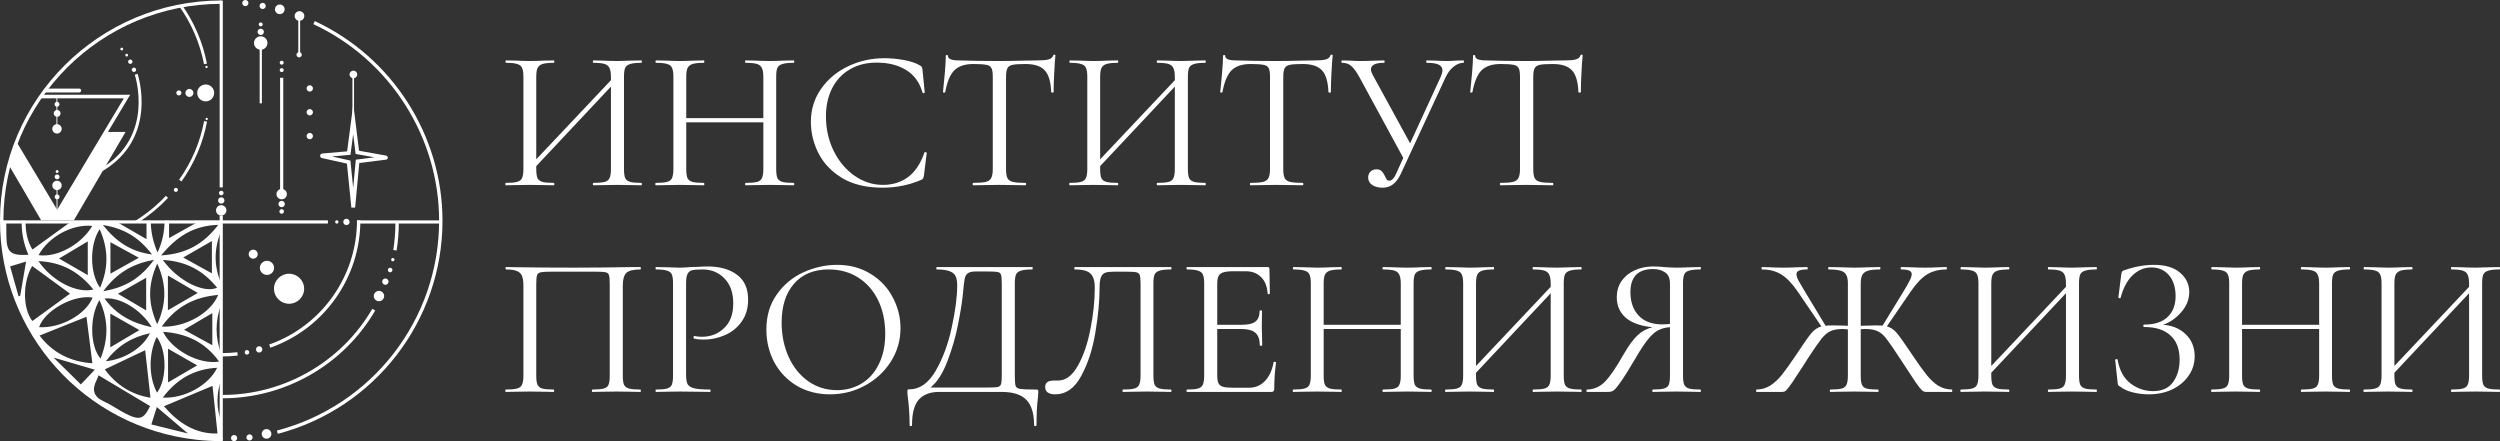 <svg width="255" height="45" viewBox="0 0 255 45" fill="none" xmlns="http://www.w3.org/2000/svg">
<rect x="0" y="0" width="255" height="45" fill="#333333" stroke="none"/>
<path d="M22.567 22.521H19.885C19.971 22.568 20.056 22.615 20.141 22.662C19.198 23.189 18.25 23.718 17.245 24.279V22.521H16.785C16.791 23.568 16.563 24.713 16.067 25.748C15.586 24.625 15.375 23.565 15.381 22.521H14.944V24.394C13.981 23.837 12.976 23.255 11.964 22.669C12.046 22.621 12.133 22.57 12.216 22.52H6.975C7.038 22.566 7.107 22.615 7.168 22.66C5.992 23.512 4.647 24.486 3.31 25.454C2.808 24.666 2.58 23.602 2.615 22.52H2.211C2.184 23.685 2.395 24.843 2.899 25.992C1.098 26.084 0.693 25.755 0.654 24.176C0.641 23.625 0.635 23.073 0.637 22.52H0.177C0.177 22.535 0.176 22.55 0.177 22.564C0.176 22.622 0.178 22.679 0.178 22.737C0.235 28.57 2.585 34.159 6.732 38.288C10.874 42.413 16.48 44.753 22.333 44.814C22.41 44.814 22.489 44.812 22.567 44.811V42.926C22.06 41.708 22.046 40.148 22.567 38.69V36.154C21.931 34.36 21.936 32.755 22.568 30.999V28.93C21.764 27.055 21.846 25.3 22.568 23.504V22.519L22.567 22.521ZM16.034 33.072C15.07 30.936 15.075 29.01 16.04 26.884C16.997 29.013 17.007 30.939 16.034 33.072ZM15.293 33.989C14.597 35.458 12.703 36.672 10.801 36.84C11.978 35.28 13.434 34.387 15.293 33.989ZM10.255 36.576C9.184 35.337 9.098 32.356 10.142 30.613C11.114 32.696 11.032 34.615 10.255 36.576ZM11.252 35.427V31.985C12.265 32.56 13.255 33.123 14.218 33.669C13.282 34.224 12.321 34.794 11.252 35.427ZM10.663 30.448C12.215 30.269 14.384 31.564 15.483 33.374C13.41 32.941 11.838 32.067 10.663 30.448ZM12.03 29.966C12.976 29.429 13.923 28.893 14.909 28.334V31.66C13.959 31.101 12.984 30.527 12.03 29.966ZM10.533 29.702C11.901 27.869 13.447 26.913 15.697 26.509C14.343 28.379 12.778 29.325 10.533 29.702ZM11.264 27.913V24.704C12.239 25.238 13.191 25.759 14.163 26.291C13.225 26.817 12.316 27.325 11.264 27.913ZM15.507 25.956C13.314 25.666 11.855 24.652 10.496 22.953C12.669 23.293 14.18 24.221 15.507 25.956ZM10.205 29.35C9.141 27.862 9.118 24.983 10.164 23.37C11.066 25.397 11.089 27.326 10.205 29.35ZM9.411 23.042C8.3 24.939 5.817 26.292 3.931 26.026C4.959 24.144 7.361 22.836 9.411 23.042ZM8.953 24.622V28.06C8.013 27.518 7.046 26.96 6.024 26.371C6.974 25.804 7.932 25.232 8.953 24.622ZM9.522 29.529C7.842 29.963 5.308 28.679 3.923 26.635C6.35 26.738 8.099 27.766 9.522 29.529ZM1.897 30.238C1.624 29.27 1.35 28.303 1.031 27.174C1.634 26.991 2.106 26.848 2.659 26.68C2.447 27.916 2.255 29.035 2.064 30.154C2.009 30.182 1.953 30.21 1.897 30.238ZM3.28 27.13C4.653 28.133 5.972 29.097 7.142 29.952C5.983 30.794 4.647 31.767 3.305 32.744C2.317 31.51 2.286 28.821 3.28 27.13ZM9.446 30.357C8.757 32.081 6.172 33.508 3.988 33.372C4.561 31.655 7.522 30.02 9.446 30.357ZM4.034 34.228C5.736 33.547 7.367 32.895 8.822 32.312C8.998 33.697 9.204 35.325 9.422 37.051C7.194 36.91 5.354 35.972 4.034 34.228ZM5.466 36.474C6.919 36.901 8.193 37.276 9.671 37.711C9.188 38.22 8.754 38.677 8.246 39.212C7.294 38.275 6.431 37.424 5.466 36.474ZM12.711 42.133C11.998 41.76 11.335 41.282 10.605 40.951C9.533 40.466 9.347 39.757 9.856 38.766C9.97 38.545 10.04 38.302 10.049 38.279C11.833 39.345 13.558 40.376 15.308 41.421C14.655 42.775 14.242 42.934 12.711 42.133ZM10.692 37.677C12.204 36.959 13.604 36.293 14.807 35.721C14.972 37.194 15.155 38.833 15.348 40.567C13.442 40.269 11.86 39.276 10.692 37.677ZM15.981 34.369C17.031 35.731 17.049 38.676 16.018 40.053C15.159 38.467 15.144 36.088 15.981 34.369ZM22.151 37.512C21.297 39.295 18.809 40.675 16.602 40.554C18.061 38.626 19.833 37.64 22.151 37.512ZM17.141 39.005V35.571C18.108 36.123 19.111 36.696 20.112 37.268C19.146 37.833 18.125 38.43 17.141 39.005ZM15.436 43.293C15.661 42.581 15.822 42.075 15.998 41.519C17.041 42.406 17.999 43.22 19.165 44.213C17.833 43.885 16.713 43.608 15.436 43.293ZM22.186 44.217C19.923 44.288 18.154 43.116 16.723 41.436C18.461 40.707 20.168 39.991 21.678 39.358C21.827 40.775 22.002 42.454 22.186 44.217ZM22.349 36.879C20.347 37.223 17.549 35.732 16.631 33.845C19.018 34.006 20.931 34.897 22.349 36.879ZM18.774 33.634C19.724 33.075 20.661 32.522 21.656 31.936V35.214C20.727 34.705 19.776 34.184 18.774 33.634ZM16.496 33.314C17.976 31.232 19.873 30.29 22.251 30.084C21.522 31.92 18.898 33.425 16.496 33.314ZM17.126 31.643V28.102C18.133 28.69 19.177 29.3 20.173 29.881C19.165 30.464 18.14 31.057 17.126 31.643ZM22.143 29.346C20.798 29.962 18.126 28.64 16.61 26.515C19.014 26.644 20.755 27.625 22.143 29.346ZM18.688 26.266C19.638 25.72 20.598 25.168 21.612 24.585V27.882C20.587 27.316 19.618 26.78 18.688 26.266ZM16.433 26.052C18.001 24.16 19.688 23.013 22.266 22.934C20.732 24.934 18.952 25.9 16.433 26.052Z" fill="white"/>
<path d="M22.568 44.992C21.714 44.992 20.851 44.944 20.003 44.849C8.599 43.564 0 33.965 0 22.521C0 10.13 10.124 0.05 22.568 0.05V0.393C10.314 0.393 0.345 10.319 0.345 22.521C0.345 33.791 8.813 43.243 20.041 44.508C20.877 44.602 21.726 44.65 22.567 44.65H22.725V44.992L22.568 44.992Z" fill="white"/>
<path d="M28.333 44.251L28.244 43.92C37.986 41.363 44.789 32.564 44.789 22.52C44.789 13.959 39.754 6.086 31.96 2.461L32.106 2.15C40.02 5.831 45.134 13.827 45.134 22.52C45.134 32.72 38.225 41.656 28.333 44.251Z" fill="white"/>
<path d="M33.448 22.478H0.237V22.799H33.448V22.478Z" fill="white"/>
<path d="M44.964 22.48H36.418V22.801H44.964V22.48Z" fill="white"/>
<path d="M22.726 21.984H22.404V44.821H22.726V21.984Z" fill="white"/>
<path d="M22.568 20.771C22.747 20.771 22.893 20.626 22.893 20.448C22.893 20.269 22.747 20.125 22.568 20.125C22.389 20.125 22.244 20.269 22.244 20.448C22.244 20.626 22.389 20.771 22.568 20.771Z" fill="white"/>
<path d="M22.57 19.919C22.699 19.919 22.803 19.816 22.803 19.688C22.803 19.56 22.699 19.456 22.57 19.456C22.442 19.456 22.337 19.56 22.337 19.688C22.337 19.816 22.442 19.919 22.57 19.919Z" fill="white"/>
<path d="M22.564 21.984C22.856 21.984 23.095 21.747 23.095 21.456C23.095 21.164 22.857 20.928 22.564 20.928C22.271 20.928 22.034 21.164 22.034 21.456C22.034 21.747 22.271 21.984 22.564 21.984Z" fill="white"/>
<path d="M30.547 2.123C30.82 2.123 31.041 1.903 31.041 1.631C31.041 1.36 30.82 1.14 30.547 1.14C30.274 1.14 30.053 1.36 30.053 1.631C30.053 1.903 30.274 2.123 30.547 2.123Z" fill="white"/>
<path d="M28.54 1.442C28.812 1.442 29.033 1.222 29.033 0.951C29.033 0.679 28.812 0.459 28.54 0.459C28.267 0.459 28.046 0.679 28.046 0.951C28.046 1.222 28.267 1.442 28.54 1.442Z" fill="white"/>
<path d="M26.79 0.919C26.964 0.919 27.106 0.778 27.106 0.604C27.106 0.43 26.964 0.29 26.79 0.29C26.615 0.29 26.474 0.43 26.474 0.604C26.474 0.778 26.615 0.919 26.79 0.919Z" fill="white"/>
<path d="M25.025 0.629C25.199 0.629 25.341 0.488 25.341 0.315C25.341 0.141 25.199 0 25.025 0C24.851 0 24.709 0.141 24.709 0.315C24.709 0.488 24.851 0.629 25.025 0.629Z" fill="white"/>
<path d="M27.188 44.749C27.461 44.749 27.682 44.529 27.682 44.258C27.682 43.986 27.461 43.766 27.188 43.766C26.916 43.766 26.695 43.986 26.695 44.258C26.695 44.529 26.916 44.749 27.188 44.749Z" fill="white"/>
<path d="M25.45 44.931C25.624 44.931 25.766 44.79 25.766 44.616C25.766 44.442 25.624 44.301 25.45 44.301C25.275 44.301 25.134 44.442 25.134 44.616C25.134 44.79 25.275 44.931 25.45 44.931Z" fill="white"/>
<path d="M23.878 45C24.052 45 24.194 44.859 24.194 44.685C24.194 44.512 24.052 44.371 23.878 44.371C23.703 44.371 23.562 44.512 23.562 44.685C23.562 44.859 23.703 45 23.878 45Z" fill="white"/>
<path d="M35.839 21.178L35.386 16.69L32.835 16.122C32.721 16.096 32.644 15.993 32.652 15.877C32.66 15.761 32.75 15.669 32.867 15.659L35.406 15.438L36.036 10.627L36.619 15.375L39.369 15.869C39.475 15.887 39.554 15.976 39.56 16.083C39.558 16.187 39.481 16.272 39.377 16.285L36.649 16.626L36.222 21.177L35.839 21.178ZM33.858 15.957L35.741 16.377L36.023 19.177L36.294 16.285L38.197 16.047L36.272 15.701L36.024 13.679L35.747 15.793L33.858 15.957Z" fill="white"/>
<path d="M36.112 7.93H35.949V12.269H36.112V7.93Z" fill="white"/>
<path d="M36.046 7.983C36.261 7.983 36.435 7.81 36.435 7.596C36.435 7.382 36.261 7.209 36.046 7.209C35.831 7.209 35.657 7.382 35.657 7.596C35.657 7.81 35.831 7.983 36.046 7.983Z" fill="white"/>
<path d="M30.511 5.852C30.659 5.852 30.78 5.732 30.78 5.584C30.78 5.435 30.659 5.315 30.511 5.315C30.362 5.315 30.241 5.435 30.241 5.584C30.241 5.732 30.362 5.852 30.511 5.852Z" fill="white"/>
<path d="M26.594 2.691C26.706 2.691 26.797 2.6 26.797 2.489C26.797 2.377 26.706 2.286 26.594 2.286C26.482 2.286 26.391 2.377 26.391 2.489C26.391 2.6 26.482 2.691 26.594 2.691Z" fill="white"/>
<path d="M28.734 6.597C28.846 6.597 28.937 6.506 28.937 6.395C28.937 6.283 28.846 6.193 28.734 6.193C28.622 6.193 28.531 6.283 28.531 6.395C28.531 6.506 28.622 6.597 28.734 6.597Z" fill="white"/>
<path d="M28.734 7.354C28.846 7.354 28.937 7.264 28.937 7.152C28.937 7.04 28.846 6.95 28.734 6.95C28.622 6.95 28.531 7.04 28.531 7.152C28.531 7.264 28.622 7.354 28.734 7.354Z" fill="white"/>
<path d="M26.594 3.573C26.774 3.573 26.919 3.428 26.919 3.25C26.919 3.071 26.774 2.927 26.594 2.927C26.415 2.927 26.27 3.071 26.27 3.25C26.27 3.428 26.415 3.573 26.594 3.573Z" fill="white"/>
<path d="M19.321 9.885C19.546 9.885 19.729 9.703 19.729 9.479C19.729 9.254 19.546 9.072 19.321 9.072C19.095 9.072 18.912 9.254 18.912 9.479C18.912 9.703 19.095 9.885 19.321 9.885Z" fill="white"/>
<path d="M31.597 9.342C31.776 9.342 31.921 9.198 31.921 9.019C31.921 8.841 31.776 8.696 31.597 8.696C31.418 8.696 31.272 8.841 31.272 9.019C31.272 9.198 31.418 9.342 31.597 9.342Z" fill="white"/>
<path d="M31.597 11.773C31.776 11.773 31.921 11.628 31.921 11.45C31.921 11.271 31.776 11.127 31.597 11.127C31.418 11.127 31.272 11.271 31.272 11.45C31.272 11.628 31.418 11.773 31.597 11.773Z" fill="white"/>
<path d="M31.597 14.203C31.776 14.203 31.921 14.058 31.921 13.88C31.921 13.701 31.776 13.556 31.597 13.556C31.418 13.556 31.272 13.701 31.272 13.88C31.272 14.058 31.418 14.203 31.597 14.203Z" fill="white"/>
<path d="M28.729 21.135C28.908 21.135 29.053 20.99 29.053 20.811C29.053 20.633 28.908 20.488 28.729 20.488C28.55 20.488 28.404 20.633 28.404 20.811C28.404 20.99 28.55 21.135 28.729 21.135Z" fill="white"/>
<path d="M35.336 22.961C35.516 22.961 35.661 22.816 35.661 22.638C35.661 22.459 35.516 22.314 35.336 22.314C35.157 22.314 35.012 22.459 35.012 22.638C35.012 22.816 35.157 22.961 35.336 22.961Z" fill="white"/>
<path d="M28.731 21.802C28.86 21.802 28.964 21.698 28.964 21.57C28.964 21.442 28.86 21.339 28.731 21.339C28.602 21.339 28.498 21.442 28.498 21.57C28.498 21.698 28.602 21.802 28.731 21.802Z" fill="white"/>
<path d="M18.245 9.738C18.389 9.738 18.505 9.622 18.505 9.479C18.505 9.336 18.389 9.22 18.245 9.22C18.102 9.22 17.986 9.336 17.986 9.479C17.986 9.622 18.102 9.738 18.245 9.738Z" fill="white"/>
<path d="M26.594 5.073C26.974 5.073 27.282 4.766 27.282 4.388C27.282 4.01 26.974 3.703 26.594 3.703C26.214 3.703 25.906 4.01 25.906 4.388C25.906 4.766 26.214 5.073 26.594 5.073Z" fill="white"/>
<path d="M20.98 10.341C21.459 10.341 21.846 9.955 21.846 9.479C21.846 9.003 21.459 8.617 20.98 8.617C20.502 8.617 20.115 9.003 20.115 9.479C20.115 9.955 20.502 10.341 20.98 10.341Z" fill="white"/>
<path d="M28.731 20.33C29.024 20.33 29.261 20.094 29.261 19.802C29.261 19.511 29.024 19.274 28.731 19.274C28.438 19.274 28.2 19.511 28.2 19.802C28.2 20.094 28.438 20.33 28.731 20.33Z" fill="white"/>
<path d="M30.613 1.687H30.428V5.409H30.613V1.687Z" fill="white"/>
<path d="M26.712 4.878H26.485V10.54H26.712V4.878Z" fill="white"/>
<path d="M28.892 7.933H28.57V19.41H28.892V7.933Z" fill="white"/>
<path d="M22.726 0.057H22.404V19.115H22.726V0.057Z" fill="white"/>
<path d="M4.736 9.034H8.083C8.193 9.034 8.282 9.122 8.282 9.232C8.282 9.341 8.193 9.43 8.083 9.43H4.44" fill="white"/>
<path d="M4.274 9.661H13.28L5.828 22.107L1.517 14.906L1.714 14.521L5.829 21.394L12.634 10.027H4.085L4.274 9.661Z" fill="white"/>
<path d="M4.202 22.477L0.905 16.841L1.593 14.686L5.822 21.751L10.788 13.458H12.807L7.53 22.477" fill="white"/>
<path d="M5.85 9.844H5.758V12.774H5.85V9.844Z" fill="white"/>
<path d="M5.861 19.115H5.769V22.045H5.861V19.115Z" fill="white"/>
<path d="M5.827 11.914C6.02 11.914 6.176 11.758 6.176 11.566C6.176 11.374 6.02 11.218 5.827 11.218C5.633 11.218 5.477 11.374 5.477 11.566C5.477 11.758 5.633 11.914 5.827 11.914Z" fill="white"/>
<path d="M5.815 10.882C5.952 10.882 6.064 10.771 6.064 10.633C6.064 10.496 5.952 10.385 5.815 10.385C5.677 10.385 5.565 10.496 5.565 10.633C5.565 10.771 5.677 10.882 5.815 10.882Z" fill="white"/>
<path d="M5.825 20.33C5.963 20.33 6.075 20.219 6.075 20.082C6.075 19.945 5.963 19.833 5.825 19.833C5.688 19.833 5.576 19.945 5.576 20.082C5.576 20.219 5.688 20.33 5.825 20.33Z" fill="white"/>
<path d="M5.825 18.287C5.963 18.287 6.075 18.176 6.075 18.039C6.075 17.902 5.963 17.791 5.825 17.791C5.688 17.791 5.576 17.902 5.576 18.039C5.576 18.176 5.688 18.287 5.825 18.287Z" fill="white"/>
<path d="M5.825 17.644C5.907 17.644 5.974 17.578 5.974 17.496C5.974 17.414 5.907 17.347 5.825 17.347C5.742 17.347 5.676 17.414 5.676 17.496C5.676 17.578 5.742 17.644 5.825 17.644Z" fill="white"/>
<path d="M5.813 13.622C6.078 13.622 6.293 13.408 6.293 13.145C6.293 12.881 6.078 12.667 5.813 12.667C5.548 12.667 5.333 12.881 5.333 13.145C5.333 13.408 5.548 13.622 5.813 13.622Z" fill="white"/>
<path d="M5.813 19.39C6.078 19.39 6.293 19.176 6.293 18.912C6.293 18.648 6.078 18.434 5.813 18.434C5.548 18.434 5.333 18.648 5.333 18.912C5.333 19.176 5.548 19.39 5.813 19.39Z" fill="white"/>
<path d="M13.75 22.556C14.913 21.843 15.975 20.979 16.92 19.975L17.141 20.181C16.253 21.125 15.265 21.946 14.187 22.639" fill="white"/>
<path d="M18.514 18.508L18.267 18.334C19.55 16.528 20.409 14.514 20.821 12.348L21.118 12.404C20.699 14.613 19.823 16.666 18.514 18.508Z" fill="white"/>
<path d="M18.581 0.537C19.803 2.282 20.681 4.295 21.106 6.488L20.809 6.545C20.383 4.349 19.494 2.336 18.256 0.6" fill="white"/>
<path d="M17.94 19.575C18.055 19.575 18.148 19.483 18.148 19.368C18.148 19.254 18.055 19.161 17.94 19.161C17.825 19.161 17.732 19.254 17.732 19.368C17.732 19.483 17.825 19.575 17.94 19.575Z" fill="white"/>
<path d="M21.082 12.249C21.147 12.249 21.199 12.197 21.199 12.132C21.199 12.068 21.147 12.015 21.082 12.015C21.017 12.015 20.964 12.068 20.964 12.132C20.964 12.197 21.017 12.249 21.082 12.249Z" fill="white"/>
<path d="M21.065 6.944C21.13 6.944 21.183 6.892 21.183 6.827C21.183 6.762 21.13 6.71 21.065 6.71C21 6.71 20.948 6.762 20.948 6.827C20.948 6.892 21 6.944 21.065 6.944Z" fill="white"/>
<path d="M13.664 7.34C13.787 7.34 13.887 7.241 13.887 7.118C13.887 6.996 13.787 6.896 13.664 6.896C13.541 6.896 13.441 6.996 13.441 7.118C13.441 7.241 13.541 7.34 13.664 7.34Z" fill="white"/>
<path d="M13.289 6.516C13.412 6.516 13.512 6.417 13.512 6.294C13.512 6.172 13.412 6.072 13.289 6.072C13.166 6.072 13.066 6.172 13.066 6.294C13.066 6.417 13.166 6.516 13.289 6.516Z" fill="white"/>
<path d="M12.922 5.767C13.001 5.767 13.065 5.703 13.065 5.625C13.065 5.546 13.001 5.482 12.922 5.482C12.843 5.482 12.779 5.546 12.779 5.625C12.779 5.703 12.843 5.767 12.922 5.767Z" fill="white"/>
<path d="M12.42 5.144C12.499 5.144 12.563 5.08 12.563 5.001C12.563 4.923 12.499 4.859 12.42 4.859C12.341 4.859 12.277 4.923 12.277 5.001C12.277 5.08 12.341 5.144 12.42 5.144Z" fill="white"/>
<path d="M10.441 17.459L10.286 17.2C15.84 13.914 13.768 7.684 13.746 7.622L14.033 7.524C14.055 7.589 16.21 14.046 10.441 17.459Z" fill="white"/>
<path d="M22.696 40.625V40.283C28.972 40.283 34.825 36.918 37.972 31.504L38.27 31.675C35.062 37.196 29.095 40.625 22.696 40.625Z" fill="white"/>
<path d="M40.454 25.554L40.114 25.5C40.259 24.588 40.333 23.654 40.333 22.723H40.678C40.678 23.672 40.603 24.625 40.454 25.554Z" fill="white"/>
<path d="M22.668 36.356V36.014C23.182 36.014 23.7 35.984 24.21 35.926L24.248 36.266C23.726 36.325 23.195 36.356 22.668 36.356Z" fill="white"/>
<path d="M27.572 35.468L27.456 35.143C32.813 33.255 36.413 28.166 36.413 22.48H36.758C36.758 28.312 33.066 33.53 27.572 35.468Z" fill="white"/>
<path d="M39.307 29.051C39.487 29.051 39.632 28.906 39.632 28.728C39.632 28.549 39.487 28.405 39.307 28.405C39.128 28.405 38.983 28.549 38.983 28.728C38.983 28.906 39.128 29.051 39.307 29.051Z" fill="white"/>
<path d="M39.795 27.775C39.923 27.775 40.028 27.671 40.028 27.543C40.028 27.415 39.923 27.312 39.795 27.312C39.666 27.312 39.562 27.415 39.562 27.543C39.562 27.671 39.666 27.775 39.795 27.775Z" fill="white"/>
<path d="M40.069 26.654C40.164 26.654 40.24 26.578 40.24 26.484C40.24 26.39 40.164 26.314 40.069 26.314C39.975 26.314 39.898 26.39 39.898 26.484C39.898 26.578 39.975 26.654 40.069 26.654Z" fill="white"/>
<path d="M34.355 22.808C34.45 22.808 34.526 22.731 34.526 22.637C34.526 22.544 34.45 22.467 34.355 22.467C34.261 22.467 34.184 22.544 34.184 22.637C34.184 22.731 34.261 22.808 34.355 22.808Z" fill="white"/>
<path d="M38.653 30.725C38.946 30.725 39.183 30.488 39.183 30.197C39.183 29.905 38.946 29.669 38.653 29.669C38.36 29.669 38.123 29.905 38.123 30.197C38.123 30.488 38.36 30.725 38.653 30.725Z" fill="white"/>
<path d="M26.434 35.961C26.614 35.961 26.759 35.816 26.759 35.638C26.759 35.46 26.614 35.315 26.434 35.315C26.255 35.315 26.11 35.46 26.11 35.638C26.11 35.816 26.255 35.961 26.434 35.961Z" fill="white"/>
<path d="M25.19 36.17C25.319 36.17 25.423 36.066 25.423 35.938C25.423 35.81 25.319 35.706 25.19 35.706C25.061 35.706 24.957 35.81 24.957 35.938C24.957 36.066 25.061 36.17 25.19 36.17Z" fill="white"/>
<path d="M27.232 28.043C27.632 28.043 27.956 27.72 27.956 27.321C27.956 26.923 27.632 26.6 27.232 26.6C26.831 26.6 26.507 26.923 26.507 27.321C26.507 27.72 26.831 28.043 27.232 28.043Z" fill="white"/>
<path d="M25.826 26.383C26.081 26.383 26.287 26.177 26.287 25.924C26.287 25.671 26.081 25.465 25.826 25.465C25.572 25.465 25.365 25.671 25.365 25.924C25.365 26.177 25.572 26.383 25.826 26.383Z" fill="white"/>
<path d="M29.484 30.983C30.334 30.983 31.022 30.297 31.022 29.451C31.022 28.606 30.334 27.92 29.484 27.92C28.635 27.92 27.947 28.606 27.947 29.451C27.947 30.297 28.635 30.983 29.484 30.983Z" fill="white"/>
<path d="M65.429 18.655C65.456 18.655 65.47 18.696 65.47 18.778C65.47 18.859 65.456 18.9 65.429 18.9C64.992 18.9 64.651 18.893 64.405 18.88L62.992 18.859L61.497 18.88C61.251 18.893 60.924 18.9 60.514 18.9C60.487 18.9 60.473 18.859 60.473 18.778C60.473 18.696 60.487 18.655 60.514 18.655C61.047 18.655 61.436 18.621 61.681 18.553C61.927 18.485 62.091 18.357 62.173 18.166C62.269 17.962 62.316 17.657 62.316 17.249V8.832L54.698 16.943V17.249C54.698 17.657 54.739 17.962 54.821 18.166C54.917 18.357 55.087 18.485 55.333 18.553C55.579 18.621 55.968 18.655 56.5 18.655C56.528 18.655 56.541 18.696 56.541 18.778C56.541 18.859 56.528 18.9 56.5 18.9C56.077 18.9 55.743 18.893 55.497 18.88L54.022 18.859L52.609 18.88C52.364 18.893 52.022 18.9 51.585 18.9C51.558 18.9 51.544 18.859 51.544 18.778C51.544 18.696 51.558 18.655 51.585 18.655C52.104 18.655 52.486 18.621 52.732 18.553C52.992 18.485 53.162 18.357 53.244 18.166C53.34 17.962 53.388 17.657 53.388 17.249V7.813C53.388 7.405 53.34 7.106 53.244 6.916C53.162 6.726 52.998 6.597 52.753 6.529C52.507 6.447 52.125 6.407 51.606 6.407C51.578 6.407 51.565 6.366 51.565 6.284C51.565 6.203 51.578 6.162 51.606 6.162L52.65 6.183C53.224 6.21 53.681 6.223 54.022 6.223C54.418 6.223 54.917 6.21 55.517 6.183L56.5 6.162C56.528 6.162 56.541 6.203 56.541 6.284C56.541 6.366 56.528 6.407 56.5 6.407C55.981 6.407 55.592 6.447 55.333 6.529C55.087 6.611 54.917 6.753 54.821 6.957C54.739 7.147 54.698 7.446 54.698 7.854V16.25L62.316 8.18V7.854C62.316 7.446 62.269 7.147 62.173 6.957C62.091 6.753 61.927 6.611 61.681 6.529C61.436 6.447 61.047 6.407 60.514 6.407C60.487 6.407 60.473 6.366 60.473 6.284C60.473 6.203 60.487 6.162 60.514 6.162L61.497 6.183C62.098 6.21 62.596 6.223 62.992 6.223C63.333 6.223 63.804 6.21 64.405 6.183L65.429 6.162C65.456 6.162 65.47 6.203 65.47 6.284C65.47 6.366 65.456 6.407 65.429 6.407C64.91 6.407 64.528 6.447 64.282 6.529C64.037 6.597 63.866 6.726 63.77 6.916C63.688 7.106 63.647 7.405 63.647 7.813V17.249C63.647 17.657 63.688 17.962 63.77 18.166C63.866 18.357 64.037 18.485 64.282 18.553C64.528 18.621 64.91 18.655 65.429 18.655Z" fill="white"/>
<path d="M80.954 18.655C80.995 18.655 81.015 18.696 81.015 18.778C81.015 18.859 80.995 18.9 80.954 18.9C80.53 18.9 80.196 18.893 79.95 18.88L78.537 18.859L77.042 18.88C76.796 18.893 76.469 18.9 76.059 18.9C76.018 18.9 75.998 18.859 75.998 18.778C75.998 18.696 76.018 18.655 76.059 18.655C76.592 18.655 76.981 18.621 77.226 18.553C77.472 18.485 77.636 18.357 77.718 18.166C77.814 17.962 77.861 17.657 77.861 17.249V12.48H69.997V17.249C69.997 17.657 70.038 17.962 70.12 18.166C70.216 18.357 70.386 18.485 70.632 18.553C70.878 18.621 71.267 18.655 71.799 18.655C71.827 18.655 71.84 18.696 71.84 18.778C71.84 18.859 71.827 18.9 71.799 18.9C71.376 18.9 71.042 18.893 70.796 18.88L69.322 18.859L67.909 18.88C67.663 18.893 67.321 18.9 66.885 18.9C66.857 18.9 66.844 18.859 66.844 18.778C66.844 18.696 66.857 18.655 66.885 18.655C67.403 18.655 67.786 18.621 68.031 18.553C68.291 18.485 68.461 18.357 68.543 18.166C68.639 17.962 68.687 17.657 68.687 17.249V7.813C68.687 7.405 68.639 7.106 68.543 6.916C68.461 6.726 68.298 6.597 68.052 6.529C67.806 6.447 67.424 6.407 66.905 6.407C66.878 6.407 66.864 6.366 66.864 6.284C66.864 6.203 66.878 6.162 66.905 6.162L67.95 6.183C68.523 6.21 68.98 6.223 69.322 6.223C69.718 6.223 70.216 6.21 70.817 6.183L71.799 6.162C71.827 6.162 71.84 6.203 71.84 6.284C71.84 6.366 71.827 6.407 71.799 6.407C71.281 6.407 70.892 6.447 70.632 6.529C70.386 6.611 70.216 6.753 70.12 6.957C70.038 7.147 69.997 7.446 69.997 7.854V12.052H77.861V7.854C77.861 7.446 77.814 7.147 77.718 6.957C77.636 6.753 77.472 6.611 77.226 6.529C76.981 6.447 76.592 6.407 76.059 6.407C76.018 6.407 75.998 6.366 75.998 6.284C75.998 6.203 76.018 6.162 76.059 6.162L77.042 6.183C77.643 6.21 78.141 6.223 78.537 6.223C78.906 6.223 79.377 6.21 79.95 6.183L80.954 6.162C80.995 6.162 81.015 6.203 81.015 6.284C81.015 6.366 80.995 6.407 80.954 6.407C80.435 6.407 80.052 6.447 79.807 6.529C79.561 6.597 79.39 6.726 79.295 6.916C79.213 7.106 79.172 7.405 79.172 7.813V17.249C79.172 17.657 79.213 17.962 79.295 18.166C79.39 18.357 79.561 18.485 79.807 18.553C80.052 18.621 80.435 18.655 80.954 18.655Z" fill="white"/>
<path d="M90.206 5.938C90.861 5.938 91.523 5.999 92.192 6.121C92.861 6.244 93.394 6.42 93.79 6.651C93.912 6.706 93.987 6.767 94.015 6.835C94.056 6.889 94.083 6.991 94.097 7.14L94.322 9.423C94.322 9.464 94.288 9.491 94.22 9.505C94.151 9.505 94.11 9.484 94.097 9.443C93.796 8.397 93.237 7.63 92.417 7.14C91.612 6.638 90.609 6.386 89.407 6.386C88.369 6.386 87.462 6.617 86.683 7.079C85.905 7.528 85.304 8.166 84.881 8.995C84.458 9.824 84.246 10.782 84.246 11.869C84.246 13.132 84.506 14.301 85.025 15.374C85.557 16.448 86.267 17.297 87.154 17.922C88.055 18.547 89.025 18.859 90.062 18.859C91.045 18.859 91.899 18.594 92.622 18.064C93.346 17.521 93.899 16.692 94.281 15.578C94.281 15.537 94.308 15.517 94.363 15.517C94.404 15.517 94.438 15.524 94.465 15.537C94.506 15.551 94.527 15.571 94.527 15.598L94.24 17.901C94.213 18.064 94.179 18.173 94.138 18.227C94.11 18.268 94.035 18.316 93.912 18.37C92.684 18.886 91.387 19.145 90.021 19.145C88.383 19.145 87.011 18.818 85.905 18.166C84.813 17.5 84.007 16.658 83.489 15.639C82.97 14.62 82.71 13.547 82.71 12.419C82.71 11.169 83.059 10.048 83.755 9.056C84.451 8.064 85.373 7.297 86.519 6.753C87.666 6.21 88.895 5.938 90.206 5.938Z" fill="white"/>
<path d="M99.277 6.529C98.417 6.529 97.768 6.746 97.331 7.181C96.908 7.616 96.601 8.356 96.41 9.403C96.41 9.43 96.369 9.443 96.287 9.443C96.219 9.443 96.184 9.43 96.184 9.403C96.239 8.914 96.3 8.275 96.369 7.487C96.437 6.699 96.471 6.108 96.471 5.714C96.471 5.646 96.505 5.612 96.573 5.612C96.655 5.612 96.696 5.646 96.696 5.714C96.696 6.013 97.065 6.162 97.802 6.162C98.963 6.203 100.335 6.223 101.919 6.223C102.724 6.223 103.577 6.21 104.478 6.183L105.871 6.162C106.362 6.162 106.724 6.128 106.956 6.06C107.202 5.992 107.359 5.856 107.427 5.653C107.441 5.598 107.482 5.571 107.55 5.571C107.619 5.571 107.653 5.598 107.653 5.653C107.612 6.047 107.571 6.644 107.53 7.446C107.489 8.248 107.468 8.9 107.468 9.403C107.468 9.43 107.427 9.443 107.345 9.443C107.264 9.443 107.223 9.43 107.223 9.403C107.182 8.343 106.963 7.602 106.567 7.181C106.171 6.746 105.516 6.529 104.601 6.529C103.987 6.529 103.55 6.556 103.291 6.611C103.031 6.665 102.854 6.78 102.758 6.957C102.663 7.134 102.615 7.433 102.615 7.854V17.249C102.615 17.67 102.663 17.976 102.758 18.166C102.854 18.357 103.038 18.485 103.311 18.553C103.584 18.621 104.014 18.655 104.601 18.655C104.642 18.655 104.663 18.696 104.663 18.778C104.663 18.859 104.642 18.9 104.601 18.9C104.151 18.9 103.789 18.893 103.516 18.88L101.919 18.859L100.383 18.88C100.11 18.893 99.734 18.9 99.256 18.9C99.229 18.9 99.215 18.859 99.215 18.778C99.215 18.696 99.229 18.655 99.256 18.655C99.843 18.655 100.273 18.621 100.546 18.553C100.82 18.485 101.004 18.357 101.099 18.166C101.209 17.962 101.263 17.657 101.263 17.249V7.813C101.263 7.392 101.215 7.1 101.12 6.937C101.024 6.76 100.847 6.651 100.587 6.611C100.328 6.556 99.891 6.529 99.277 6.529Z" fill="white"/>
<path d="M122.946 18.655C122.973 18.655 122.987 18.696 122.987 18.778C122.987 18.859 122.973 18.9 122.946 18.9C122.509 18.9 122.168 18.893 121.922 18.88L120.509 18.859L119.014 18.88C118.768 18.893 118.441 18.9 118.031 18.9C118.004 18.9 117.99 18.859 117.99 18.778C117.99 18.696 118.004 18.655 118.031 18.655C118.564 18.655 118.953 18.621 119.198 18.553C119.444 18.485 119.608 18.357 119.69 18.166C119.785 17.962 119.833 17.657 119.833 17.249V8.832L112.215 16.943V17.249C112.215 17.657 112.256 17.962 112.338 18.166C112.434 18.357 112.604 18.485 112.85 18.553C113.096 18.621 113.485 18.655 114.017 18.655C114.045 18.655 114.058 18.696 114.058 18.778C114.058 18.859 114.045 18.9 114.017 18.9C113.594 18.9 113.26 18.893 113.014 18.88L111.539 18.859L110.126 18.88C109.881 18.893 109.539 18.9 109.102 18.9C109.075 18.9 109.061 18.859 109.061 18.778C109.061 18.696 109.075 18.655 109.102 18.655C109.621 18.655 110.003 18.621 110.249 18.553C110.509 18.485 110.679 18.357 110.761 18.166C110.857 17.962 110.904 17.657 110.904 17.249V7.813C110.904 7.405 110.857 7.106 110.761 6.916C110.679 6.726 110.515 6.597 110.27 6.529C110.024 6.447 109.642 6.407 109.123 6.407C109.095 6.407 109.082 6.366 109.082 6.284C109.082 6.203 109.095 6.162 109.123 6.162L110.167 6.183C110.741 6.21 111.198 6.223 111.539 6.223C111.935 6.223 112.434 6.21 113.034 6.183L114.017 6.162C114.045 6.162 114.058 6.203 114.058 6.284C114.058 6.366 114.045 6.407 114.017 6.407C113.498 6.407 113.109 6.447 112.85 6.529C112.604 6.611 112.434 6.753 112.338 6.957C112.256 7.147 112.215 7.446 112.215 7.854V16.25L119.833 8.18V7.854C119.833 7.446 119.785 7.147 119.69 6.957C119.608 6.753 119.444 6.611 119.198 6.529C118.953 6.447 118.564 6.407 118.031 6.407C118.004 6.407 117.99 6.366 117.99 6.284C117.99 6.203 118.004 6.162 118.031 6.162L119.014 6.183C119.615 6.21 120.113 6.223 120.509 6.223C120.85 6.223 121.321 6.21 121.922 6.183L122.946 6.162C122.973 6.162 122.987 6.203 122.987 6.284C122.987 6.366 122.973 6.407 122.946 6.407C122.427 6.407 122.045 6.447 121.799 6.529C121.553 6.597 121.383 6.726 121.287 6.916C121.205 7.106 121.164 7.405 121.164 7.813V17.249C121.164 17.657 121.205 17.962 121.287 18.166C121.383 18.357 121.553 18.485 121.799 18.553C122.045 18.621 122.427 18.655 122.946 18.655Z" fill="white"/>
<path d="M127.555 6.529C126.695 6.529 126.047 6.746 125.61 7.181C125.187 7.616 124.879 8.356 124.688 9.403C124.688 9.43 124.647 9.443 124.565 9.443C124.497 9.443 124.463 9.43 124.463 9.403C124.518 8.914 124.579 8.275 124.647 7.487C124.716 6.699 124.75 6.108 124.75 5.714C124.75 5.646 124.784 5.612 124.852 5.612C124.934 5.612 124.975 5.646 124.975 5.714C124.975 6.013 125.344 6.162 126.081 6.162C127.241 6.203 128.613 6.223 130.197 6.223C131.003 6.223 131.856 6.21 132.757 6.183L134.149 6.162C134.641 6.162 135.003 6.128 135.235 6.06C135.481 5.992 135.638 5.856 135.706 5.653C135.72 5.598 135.76 5.571 135.829 5.571C135.897 5.571 135.931 5.598 135.931 5.653C135.89 6.047 135.849 6.644 135.808 7.446C135.767 8.248 135.747 8.9 135.747 9.403C135.747 9.43 135.706 9.443 135.624 9.443C135.542 9.443 135.501 9.43 135.501 9.403C135.46 8.343 135.242 7.602 134.846 7.181C134.45 6.746 133.794 6.529 132.88 6.529C132.265 6.529 131.829 6.556 131.569 6.611C131.31 6.665 131.132 6.78 131.037 6.957C130.941 7.134 130.893 7.433 130.893 7.854V17.249C130.893 17.67 130.941 17.976 131.037 18.166C131.132 18.357 131.317 18.485 131.59 18.553C131.863 18.621 132.293 18.655 132.88 18.655C132.921 18.655 132.941 18.696 132.941 18.778C132.941 18.859 132.921 18.9 132.88 18.9C132.429 18.9 132.067 18.893 131.794 18.88L130.197 18.859L128.661 18.88C128.388 18.893 128.013 18.9 127.535 18.9C127.507 18.9 127.494 18.859 127.494 18.778C127.494 18.696 127.507 18.655 127.535 18.655C128.122 18.655 128.552 18.621 128.825 18.553C129.098 18.485 129.282 18.357 129.378 18.166C129.487 17.962 129.542 17.657 129.542 17.249V7.813C129.542 7.392 129.494 7.1 129.398 6.937C129.303 6.76 129.125 6.651 128.866 6.611C128.607 6.556 128.17 6.529 127.555 6.529Z" fill="white"/>
<path d="M149.279 6.162C149.306 6.162 149.32 6.203 149.32 6.284C149.32 6.366 149.306 6.407 149.279 6.407C148.924 6.407 148.583 6.543 148.255 6.814C147.927 7.072 147.654 7.439 147.436 7.915L142.869 17.759C142.651 18.221 142.391 18.567 142.091 18.798C141.804 19.029 141.442 19.145 141.006 19.145C140.61 19.145 140.268 19.056 139.982 18.88C139.695 18.689 139.552 18.431 139.552 18.105C139.552 17.874 139.627 17.677 139.777 17.514C139.941 17.351 140.152 17.27 140.412 17.27C140.644 17.27 140.821 17.337 140.944 17.473C141.067 17.596 141.176 17.765 141.272 17.983C141.34 18.132 141.402 18.248 141.456 18.329C141.524 18.397 141.606 18.431 141.702 18.431C141.975 18.431 142.221 18.166 142.439 17.636L143.135 16.108L138.65 7.854C138.35 7.31 138.077 6.937 137.831 6.733C137.599 6.515 137.278 6.407 136.869 6.407C136.842 6.407 136.828 6.366 136.828 6.284C136.828 6.203 136.842 6.162 136.869 6.162L137.688 6.183C138.098 6.21 138.446 6.223 138.732 6.223C139.238 6.223 139.777 6.21 140.35 6.183L141.169 6.162C141.21 6.162 141.231 6.203 141.231 6.284C141.231 6.366 141.21 6.407 141.169 6.407C140.282 6.407 139.838 6.631 139.838 7.079C139.838 7.229 139.9 7.419 140.023 7.65L143.832 14.62L146.965 7.813C147.074 7.555 147.129 7.344 147.129 7.181C147.129 6.909 146.999 6.712 146.74 6.59C146.48 6.468 146.078 6.407 145.531 6.407C145.49 6.407 145.47 6.366 145.47 6.284C145.47 6.203 145.49 6.162 145.531 6.162L146.371 6.183C146.835 6.21 147.258 6.223 147.641 6.223C147.873 6.223 148.153 6.21 148.48 6.183L149.279 6.162Z" fill="white"/>
<path d="M153.054 6.529C152.194 6.529 151.545 6.746 151.108 7.181C150.685 7.616 150.378 8.356 150.187 9.403C150.187 9.43 150.146 9.443 150.064 9.443C149.996 9.443 149.962 9.43 149.962 9.403C150.016 8.914 150.078 8.275 150.146 7.487C150.214 6.699 150.248 6.108 150.248 5.714C150.248 5.646 150.282 5.612 150.351 5.612C150.433 5.612 150.474 5.646 150.474 5.714C150.474 6.013 150.842 6.162 151.579 6.162C152.74 6.203 154.112 6.223 155.696 6.223C156.501 6.223 157.354 6.21 158.256 6.183L159.648 6.162C160.14 6.162 160.501 6.128 160.733 6.06C160.979 5.992 161.136 5.856 161.204 5.653C161.218 5.598 161.259 5.571 161.327 5.571C161.396 5.571 161.43 5.598 161.43 5.653C161.389 6.047 161.348 6.644 161.307 7.446C161.266 8.248 161.245 8.9 161.245 9.403C161.245 9.43 161.205 9.443 161.123 9.443C161.041 9.443 161 9.43 161 9.403C160.959 8.343 160.74 7.602 160.344 7.181C159.948 6.746 159.293 6.529 158.378 6.529C157.764 6.529 157.327 6.556 157.068 6.611C156.808 6.665 156.631 6.78 156.535 6.957C156.44 7.134 156.392 7.433 156.392 7.854V17.249C156.392 17.67 156.44 17.976 156.535 18.166C156.631 18.357 156.815 18.485 157.088 18.553C157.361 18.621 157.791 18.655 158.378 18.655C158.419 18.655 158.44 18.696 158.44 18.778C158.44 18.859 158.419 18.9 158.378 18.9C157.928 18.9 157.566 18.893 157.293 18.88L155.696 18.859L154.16 18.88C153.887 18.893 153.511 18.9 153.033 18.9C153.006 18.9 152.992 18.859 152.992 18.778C152.992 18.696 153.006 18.655 153.033 18.655C153.62 18.655 154.051 18.621 154.324 18.553C154.597 18.485 154.781 18.357 154.877 18.166C154.986 17.962 155.04 17.657 155.04 17.249V7.813C155.04 7.392 154.993 7.1 154.897 6.937C154.801 6.76 154.624 6.651 154.365 6.611C154.105 6.556 153.668 6.529 153.054 6.529Z" fill="white"/>
<path d="M65.306 39.733C65.347 39.733 65.368 39.773 65.368 39.855C65.368 39.937 65.347 39.977 65.306 39.977C64.869 39.977 64.528 39.97 64.282 39.957L62.89 39.937L61.436 39.957C61.19 39.97 60.855 39.977 60.432 39.977C60.391 39.977 60.371 39.937 60.371 39.855C60.371 39.773 60.391 39.733 60.432 39.733C60.951 39.733 61.333 39.699 61.579 39.631C61.825 39.563 61.989 39.434 62.071 39.243C62.153 39.04 62.193 38.734 62.193 38.326V28.972C62.193 28.51 62.166 28.204 62.111 28.055C62.071 27.905 61.955 27.81 61.763 27.769C61.572 27.729 61.183 27.708 60.596 27.708H56.398C55.783 27.708 55.374 27.729 55.169 27.769C54.964 27.81 54.835 27.912 54.78 28.075C54.725 28.224 54.698 28.523 54.698 28.972V38.326C54.698 38.734 54.739 39.04 54.821 39.243C54.917 39.434 55.08 39.563 55.312 39.631C55.558 39.699 55.947 39.733 56.48 39.733C56.507 39.733 56.521 39.773 56.521 39.855C56.521 39.937 56.507 39.977 56.48 39.977C56.057 39.977 55.722 39.97 55.476 39.957L54.002 39.937L52.609 39.957C52.364 39.97 52.022 39.977 51.585 39.977C51.558 39.977 51.544 39.937 51.544 39.855C51.544 39.773 51.558 39.733 51.585 39.733C52.104 39.733 52.486 39.699 52.732 39.631C52.992 39.563 53.162 39.434 53.244 39.243C53.34 39.04 53.388 38.734 53.388 38.326V29.135C53.388 28.714 53.34 28.388 53.244 28.157C53.162 27.926 52.992 27.756 52.732 27.647C52.473 27.538 52.097 27.484 51.606 27.484C51.578 27.484 51.565 27.443 51.565 27.362C51.565 27.28 51.578 27.239 51.606 27.239C52.07 27.239 52.514 27.246 52.937 27.26C54.712 27.287 56.575 27.301 58.528 27.301C60.303 27.301 62.337 27.28 64.63 27.239H65.306C65.347 27.239 65.368 27.28 65.368 27.362C65.368 27.443 65.347 27.484 65.306 27.484C64.596 27.484 64.118 27.606 63.873 27.851C63.641 28.095 63.525 28.523 63.525 29.135V38.326C63.525 38.734 63.566 39.04 63.647 39.243C63.743 39.434 63.914 39.563 64.159 39.631C64.405 39.699 64.787 39.733 65.306 39.733Z" fill="white"/>
<path d="M69.98 38.245C69.98 38.68 70.034 38.999 70.144 39.203C70.266 39.393 70.492 39.529 70.819 39.61C71.161 39.692 71.693 39.733 72.417 39.733C72.458 39.733 72.478 39.773 72.478 39.855C72.478 39.937 72.458 39.977 72.417 39.977C71.857 39.977 71.42 39.97 71.106 39.957L69.324 39.937L67.952 39.957C67.693 39.97 67.345 39.977 66.908 39.977C66.881 39.977 66.867 39.937 66.867 39.855C66.867 39.773 66.881 39.733 66.908 39.733C67.427 39.733 67.802 39.699 68.034 39.631C68.28 39.563 68.444 39.434 68.526 39.243C68.608 39.04 68.649 38.734 68.649 38.326V28.89C68.649 28.483 68.608 28.184 68.526 27.994C68.444 27.803 68.28 27.674 68.034 27.606C67.802 27.525 67.427 27.484 66.908 27.484C66.881 27.484 66.867 27.443 66.867 27.362C66.867 27.28 66.881 27.239 66.908 27.239L67.932 27.26C68.505 27.287 68.963 27.301 69.304 27.301C69.645 27.301 70.028 27.28 70.451 27.239C70.615 27.239 70.874 27.233 71.229 27.219C71.584 27.192 71.891 27.178 72.15 27.178C73.407 27.178 74.41 27.457 75.161 28.014C75.925 28.571 76.308 29.42 76.308 30.561C76.308 31.458 76.082 32.212 75.632 32.824C75.195 33.435 74.629 33.89 73.932 34.189C73.236 34.488 72.519 34.638 71.782 34.638C71.386 34.638 71.058 34.604 70.799 34.536C70.758 34.536 70.737 34.502 70.737 34.434C70.737 34.393 70.744 34.352 70.758 34.312C70.785 34.271 70.813 34.257 70.84 34.271C71.058 34.325 71.304 34.352 71.577 34.352C72.478 34.352 73.236 34.06 73.85 33.476C74.478 32.892 74.792 32.049 74.792 30.949C74.792 29.875 74.499 29.033 73.912 28.422C73.325 27.797 72.574 27.484 71.659 27.484C71.168 27.484 70.813 27.511 70.594 27.566C70.376 27.62 70.219 27.749 70.123 27.953C70.028 28.143 69.98 28.469 69.98 28.931V38.245Z" fill="white"/>
<path d="M84.662 40.222C83.393 40.222 82.26 39.93 81.263 39.345C80.28 38.748 79.515 37.946 78.969 36.941C78.437 35.922 78.171 34.814 78.171 33.618C78.171 32.219 78.526 31.023 79.236 30.032C79.945 29.026 80.853 28.272 81.959 27.769C83.079 27.267 84.219 27.015 85.379 27.015C86.676 27.015 87.816 27.321 88.799 27.932C89.782 28.53 90.533 29.325 91.052 30.317C91.584 31.309 91.851 32.362 91.851 33.476C91.851 34.712 91.523 35.847 90.868 36.879C90.212 37.912 89.332 38.727 88.226 39.325C87.134 39.923 85.946 40.222 84.662 40.222ZM85.379 39.794C86.308 39.794 87.14 39.57 87.878 39.121C88.629 38.673 89.216 38.014 89.639 37.144C90.076 36.275 90.294 35.242 90.294 34.047C90.294 32.769 90.055 31.635 89.577 30.643C89.1 29.651 88.424 28.877 87.55 28.32C86.69 27.763 85.68 27.484 84.519 27.484C83.017 27.484 81.843 27.966 80.997 28.931C80.15 29.896 79.727 31.22 79.727 32.905C79.727 34.182 79.966 35.351 80.444 36.411C80.922 37.457 81.591 38.286 82.451 38.897C83.311 39.495 84.287 39.794 85.379 39.794Z" fill="white"/>
<path d="M105.662 39.733C105.785 39.733 105.853 39.746 105.867 39.773C105.894 39.787 105.908 39.855 105.908 39.977C105.908 40.045 105.894 40.242 105.867 40.568C105.771 41.329 105.723 42.26 105.723 43.36C105.723 43.428 105.682 43.462 105.601 43.462C105.519 43.462 105.478 43.428 105.478 43.36C105.478 42.192 105.218 41.336 104.7 40.792C104.181 40.249 103.341 39.977 102.181 39.977H95.771C94.897 39.977 94.221 40.229 93.743 40.731C93.265 41.248 93.026 42.124 93.026 43.36C93.026 43.428 92.986 43.462 92.904 43.462C92.822 43.462 92.781 43.428 92.781 43.36C92.781 42.437 92.726 41.54 92.617 40.67C92.576 40.412 92.555 40.174 92.555 39.957C92.555 39.848 92.562 39.78 92.576 39.753C92.603 39.726 92.665 39.712 92.76 39.712C93.812 39.712 94.706 39.081 95.443 37.817C96.18 36.54 96.726 35.059 97.081 33.374C97.45 31.689 97.634 30.269 97.634 29.114C97.634 28.734 97.587 28.435 97.491 28.218C97.409 27.987 97.218 27.81 96.918 27.688C96.617 27.552 96.16 27.484 95.545 27.484C95.518 27.484 95.504 27.443 95.504 27.362C95.504 27.28 95.518 27.239 95.545 27.239H105.293C105.321 27.239 105.334 27.28 105.334 27.362C105.334 27.443 105.321 27.484 105.293 27.484C104.775 27.484 104.392 27.525 104.147 27.606C103.901 27.674 103.73 27.803 103.635 27.994C103.553 28.184 103.512 28.483 103.512 28.89V38.326C103.512 38.856 103.539 39.203 103.594 39.366C103.648 39.529 103.805 39.631 104.065 39.672C104.324 39.712 104.857 39.733 105.662 39.733ZM102.181 28.931C102.181 28.469 102.153 28.163 102.099 28.014C102.058 27.864 101.942 27.776 101.751 27.749C101.559 27.708 101.17 27.688 100.583 27.688H99.58C99.17 27.688 98.883 27.749 98.72 27.871C98.556 27.98 98.447 28.177 98.392 28.462C98.337 28.748 98.276 29.284 98.208 30.072C98.126 30.874 97.962 31.886 97.716 33.109C97.484 34.318 97.129 35.548 96.651 36.798C96.187 38.048 95.607 38.958 94.911 39.529H100.481C101.109 39.529 101.518 39.515 101.71 39.488C101.914 39.447 102.044 39.352 102.099 39.203C102.153 39.053 102.181 38.748 102.181 38.286V28.931Z" fill="white"/>
<path d="M107.613 40.222C107.313 40.222 107.067 40.161 106.876 40.038C106.698 39.916 106.609 39.726 106.609 39.468C106.609 39.033 106.903 38.816 107.49 38.816H107.92C108.698 38.816 109.367 38.32 109.927 37.328C110.5 36.322 110.931 35.079 111.217 33.598C111.518 32.117 111.668 30.684 111.668 29.298C111.668 28.673 111.531 28.218 111.258 27.932C110.985 27.634 110.446 27.484 109.64 27.484C109.599 27.484 109.579 27.443 109.579 27.362C109.579 27.28 109.599 27.239 109.64 27.239H119.429C119.47 27.239 119.491 27.28 119.491 27.362C119.491 27.443 119.47 27.484 119.429 27.484C118.91 27.484 118.528 27.525 118.282 27.606C118.037 27.674 117.866 27.803 117.771 27.994C117.689 28.184 117.648 28.483 117.648 28.89V38.326C117.648 38.734 117.689 39.04 117.771 39.243C117.866 39.434 118.037 39.563 118.282 39.631C118.528 39.699 118.91 39.733 119.429 39.733C119.47 39.733 119.491 39.773 119.491 39.855C119.491 39.937 119.47 39.977 119.429 39.977C119.006 39.977 118.672 39.97 118.426 39.957L117.013 39.937L115.559 39.957C115.313 39.97 114.979 39.977 114.555 39.977C114.514 39.977 114.494 39.937 114.494 39.855C114.494 39.773 114.514 39.733 114.555 39.733C115.088 39.733 115.47 39.699 115.702 39.631C115.948 39.563 116.112 39.434 116.194 39.243C116.289 39.04 116.337 38.734 116.337 38.326V28.972C116.337 28.51 116.31 28.204 116.255 28.055C116.2 27.905 116.078 27.81 115.886 27.769C115.695 27.729 115.306 27.708 114.719 27.708H113.675C113.265 27.708 112.958 27.742 112.753 27.81C112.548 27.878 112.398 28.027 112.303 28.259C112.207 28.476 112.159 28.822 112.159 29.298C112.159 30.684 112.016 32.219 111.729 33.904C111.456 35.589 110.978 37.063 110.296 38.326C109.627 39.59 108.732 40.222 107.613 40.222Z" fill="white"/>
<path d="M129.912 36.941C129.912 36.913 129.94 36.9 129.994 36.9C130.035 36.9 130.069 36.907 130.097 36.92C130.138 36.934 130.158 36.954 130.158 36.981C130.035 37.837 129.974 38.734 129.974 39.672C129.974 39.78 129.947 39.862 129.892 39.916C129.851 39.957 129.769 39.977 129.646 39.977H121.066C121.038 39.977 121.025 39.937 121.025 39.855C121.025 39.773 121.038 39.733 121.066 39.733C121.584 39.733 121.96 39.699 122.192 39.631C122.438 39.563 122.601 39.434 122.683 39.243C122.779 39.04 122.827 38.734 122.827 38.326V28.89C122.827 28.483 122.779 28.184 122.683 27.994C122.601 27.803 122.438 27.674 122.192 27.606C121.96 27.525 121.584 27.484 121.066 27.484C121.038 27.484 121.025 27.443 121.025 27.362C121.025 27.28 121.038 27.239 121.066 27.239H129.298C129.421 27.239 129.482 27.301 129.482 27.423L129.523 29.93C129.523 29.97 129.489 29.998 129.421 30.011C129.353 30.011 129.312 29.991 129.298 29.95C129.257 29.23 129.039 28.673 128.643 28.279C128.247 27.871 127.721 27.668 127.066 27.668H125.817C125.339 27.668 124.984 27.708 124.752 27.79C124.533 27.858 124.376 27.987 124.281 28.177C124.199 28.354 124.158 28.625 124.158 28.992V33.129H126.656C127.312 33.129 127.776 33.021 128.049 32.803C128.336 32.586 128.479 32.219 128.479 31.703C128.479 31.676 128.52 31.662 128.602 31.662C128.684 31.662 128.725 31.676 128.725 31.703L128.704 33.354C128.704 33.748 128.711 34.047 128.725 34.25L128.745 35.229C128.745 35.256 128.704 35.269 128.622 35.269C128.54 35.269 128.499 35.256 128.499 35.229C128.499 34.631 128.349 34.203 128.049 33.945C127.762 33.687 127.277 33.557 126.595 33.557H124.158V38.245C124.158 38.625 124.199 38.904 124.281 39.081C124.363 39.257 124.513 39.379 124.731 39.447C124.95 39.515 125.291 39.549 125.755 39.549H127.394C128.049 39.549 128.595 39.318 129.032 38.856C129.469 38.394 129.762 37.756 129.912 36.941Z" fill="white"/>
<path d="M145.97 39.733C146.011 39.733 146.032 39.773 146.032 39.855C146.032 39.937 146.011 39.977 145.97 39.977C145.547 39.977 145.212 39.97 144.967 39.957L143.554 39.937L142.059 39.957C141.813 39.97 141.485 39.977 141.076 39.977C141.035 39.977 141.014 39.937 141.014 39.855C141.014 39.773 141.035 39.733 141.076 39.733C141.608 39.733 141.997 39.699 142.243 39.631C142.489 39.563 142.653 39.434 142.734 39.243C142.83 39.04 142.878 38.734 142.878 38.326V33.557H135.014V38.326C135.014 38.734 135.055 39.04 135.137 39.243C135.232 39.434 135.403 39.563 135.649 39.631C135.894 39.699 136.284 39.733 136.816 39.733C136.843 39.733 136.857 39.773 136.857 39.855C136.857 39.937 136.843 39.977 136.816 39.977C136.393 39.977 136.058 39.97 135.813 39.957L134.338 39.937L132.925 39.957C132.679 39.97 132.338 39.977 131.901 39.977C131.874 39.977 131.86 39.937 131.86 39.855C131.86 39.773 131.874 39.733 131.901 39.733C132.42 39.733 132.802 39.699 133.048 39.631C133.307 39.563 133.478 39.434 133.56 39.243C133.655 39.04 133.703 38.734 133.703 38.326V28.89C133.703 28.483 133.655 28.184 133.56 27.994C133.478 27.803 133.314 27.674 133.068 27.606C132.823 27.525 132.44 27.484 131.922 27.484C131.894 27.484 131.881 27.443 131.881 27.362C131.881 27.28 131.894 27.239 131.922 27.239L132.966 27.26C133.539 27.287 133.997 27.301 134.338 27.301C134.734 27.301 135.232 27.287 135.833 27.26L136.816 27.239C136.843 27.239 136.857 27.28 136.857 27.362C136.857 27.443 136.843 27.484 136.816 27.484C136.297 27.484 135.908 27.525 135.649 27.606C135.403 27.688 135.232 27.831 135.137 28.034C135.055 28.224 135.014 28.523 135.014 28.931V33.129H142.878V28.931C142.878 28.523 142.83 28.224 142.734 28.034C142.653 27.831 142.489 27.688 142.243 27.606C141.997 27.525 141.608 27.484 141.076 27.484C141.035 27.484 141.014 27.443 141.014 27.362C141.014 27.28 141.035 27.239 141.076 27.239L142.059 27.26C142.659 27.287 143.158 27.301 143.554 27.301C143.922 27.301 144.393 27.287 144.967 27.26L145.97 27.239C146.011 27.239 146.032 27.28 146.032 27.362C146.032 27.443 146.011 27.484 145.97 27.484C145.451 27.484 145.069 27.525 144.823 27.606C144.578 27.674 144.407 27.803 144.311 27.994C144.229 28.184 144.188 28.483 144.188 28.89V38.326C144.188 38.734 144.229 39.04 144.311 39.243C144.407 39.434 144.578 39.563 144.823 39.631C145.069 39.699 145.451 39.733 145.97 39.733Z" fill="white"/>
<path d="M161.284 39.733C161.311 39.733 161.325 39.773 161.325 39.855C161.325 39.937 161.311 39.977 161.284 39.977C160.847 39.977 160.506 39.97 160.26 39.957L158.847 39.937L157.352 39.957C157.106 39.97 156.779 39.977 156.369 39.977C156.342 39.977 156.328 39.937 156.328 39.855C156.328 39.773 156.342 39.733 156.369 39.733C156.902 39.733 157.291 39.699 157.536 39.631C157.782 39.563 157.946 39.434 158.028 39.243C158.123 39.04 158.171 38.734 158.171 38.326V29.909L150.553 38.021V38.326C150.553 38.734 150.594 39.04 150.676 39.243C150.772 39.434 150.942 39.563 151.188 39.631C151.434 39.699 151.823 39.733 152.355 39.733C152.383 39.733 152.396 39.773 152.396 39.855C152.396 39.937 152.383 39.977 152.355 39.977C151.932 39.977 151.597 39.97 151.352 39.957L149.877 39.937L148.464 39.957C148.218 39.97 147.877 39.977 147.44 39.977C147.413 39.977 147.399 39.937 147.399 39.855C147.399 39.773 147.413 39.733 147.44 39.733C147.959 39.733 148.341 39.699 148.587 39.631C148.846 39.563 149.017 39.434 149.099 39.243C149.195 39.04 149.242 38.734 149.242 38.326V28.89C149.242 28.483 149.195 28.184 149.099 27.994C149.017 27.803 148.853 27.674 148.608 27.606C148.362 27.525 147.98 27.484 147.461 27.484C147.433 27.484 147.42 27.443 147.42 27.362C147.42 27.28 147.433 27.239 147.461 27.239L148.505 27.26C149.079 27.287 149.536 27.301 149.877 27.301C150.273 27.301 150.771 27.287 151.372 27.26L152.355 27.239C152.383 27.239 152.396 27.28 152.396 27.362C152.396 27.443 152.383 27.484 152.355 27.484C151.836 27.484 151.447 27.525 151.188 27.606C150.942 27.688 150.772 27.831 150.676 28.034C150.594 28.224 150.553 28.523 150.553 28.931V37.328L158.171 29.257V28.931C158.171 28.523 158.123 28.224 158.028 28.034C157.946 27.831 157.782 27.688 157.536 27.606C157.291 27.525 156.902 27.484 156.369 27.484C156.342 27.484 156.328 27.443 156.328 27.362C156.328 27.28 156.342 27.239 156.369 27.239L157.352 27.26C157.953 27.287 158.451 27.301 158.847 27.301C159.188 27.301 159.659 27.287 160.26 27.26L161.284 27.239C161.311 27.239 161.325 27.28 161.325 27.362C161.325 27.443 161.311 27.484 161.284 27.484C160.765 27.484 160.383 27.525 160.137 27.606C159.891 27.674 159.721 27.803 159.625 27.994C159.543 28.184 159.502 28.483 159.502 28.89V38.326C159.502 38.734 159.543 39.04 159.625 39.243C159.721 39.434 159.891 39.563 160.137 39.631C160.383 39.699 160.765 39.733 161.284 39.733Z" fill="white"/>
<path d="M173.45 39.733C173.477 39.733 173.491 39.773 173.491 39.855C173.491 39.937 173.477 39.977 173.45 39.977C173.013 39.977 172.672 39.97 172.426 39.957L171.013 39.937L169.579 39.957C169.334 39.97 168.999 39.977 168.576 39.977C168.549 39.977 168.535 39.937 168.535 39.855C168.535 39.773 168.549 39.733 168.576 39.733C169.095 39.733 169.477 39.699 169.723 39.631C169.969 39.563 170.132 39.434 170.214 39.243C170.296 39.04 170.337 38.734 170.337 38.326V33.374C169.887 33.401 169.491 33.503 169.149 33.68C168.822 33.843 168.474 34.148 168.105 34.597C167.75 35.032 167.32 35.684 166.815 36.553C166.146 37.695 165.634 38.51 165.279 38.999C164.938 39.488 164.692 39.773 164.542 39.855C164.405 39.937 164.221 39.977 163.989 39.977H161.879C161.838 39.977 161.818 39.937 161.818 39.855C161.818 39.773 161.838 39.733 161.879 39.733C162.589 39.719 163.204 39.447 163.722 38.917C164.241 38.374 164.869 37.45 165.607 36.146C166.125 35.249 166.603 34.597 167.04 34.189C167.477 33.782 167.982 33.51 168.555 33.374C167.368 33.265 166.46 32.946 165.832 32.416C165.217 31.873 164.91 31.173 164.91 30.317C164.91 29.706 165.067 29.162 165.381 28.686C165.709 28.211 166.153 27.844 166.712 27.586C167.286 27.314 167.927 27.178 168.637 27.178C168.951 27.178 169.313 27.199 169.723 27.239C169.887 27.253 170.078 27.267 170.296 27.28C170.515 27.294 170.754 27.301 171.013 27.301C171.368 27.301 171.832 27.287 172.406 27.26L173.45 27.239C173.477 27.239 173.491 27.28 173.491 27.362C173.491 27.443 173.477 27.484 173.45 27.484C172.917 27.484 172.528 27.525 172.283 27.606C172.037 27.674 171.873 27.803 171.791 27.994C171.709 28.184 171.668 28.483 171.668 28.89V38.326C171.668 38.734 171.709 39.04 171.791 39.243C171.887 39.434 172.051 39.563 172.283 39.631C172.528 39.699 172.917 39.733 173.45 39.733ZM166.303 29.807C166.303 30.799 166.583 31.594 167.142 32.192C167.702 32.79 168.515 33.089 169.579 33.089C169.757 33.089 170.009 33.075 170.337 33.048V28.931C170.337 28.388 170.173 28.007 169.846 27.79C169.518 27.559 169.108 27.443 168.617 27.443C167.074 27.443 166.303 28.231 166.303 29.807Z" fill="white"/>
<path d="M199.092 39.733C199.119 39.733 199.133 39.773 199.133 39.855C199.133 39.937 199.119 39.977 199.092 39.977H196.491C196.327 39.977 196.184 39.93 196.061 39.835C195.938 39.726 195.727 39.461 195.426 39.04C195.14 38.605 194.594 37.776 193.788 36.553C193.16 35.589 192.703 34.923 192.416 34.556C192.129 34.176 191.829 33.917 191.515 33.782C191.215 33.632 190.791 33.557 190.245 33.557L189.795 33.578V38.326C189.795 38.748 189.836 39.053 189.918 39.243C189.999 39.434 190.156 39.563 190.389 39.631C190.634 39.699 191.023 39.733 191.556 39.733C191.597 39.733 191.617 39.773 191.617 39.855C191.617 39.937 191.597 39.977 191.556 39.977C191.133 39.977 190.798 39.97 190.552 39.957L189.098 39.937L187.706 39.957C187.46 39.97 187.119 39.977 186.682 39.977C186.655 39.977 186.641 39.937 186.641 39.855C186.641 39.773 186.655 39.733 186.682 39.733C187.214 39.733 187.603 39.699 187.849 39.631C188.095 39.563 188.259 39.434 188.341 39.243C188.436 39.04 188.484 38.734 188.484 38.326V33.598C188.238 33.571 188.068 33.557 187.972 33.557C187.44 33.557 187.016 33.632 186.702 33.782C186.402 33.917 186.102 34.169 185.801 34.536C185.515 34.903 185.057 35.562 184.429 36.513L184.02 37.165C183.514 37.953 183.105 38.578 182.791 39.04C182.477 39.488 182.265 39.76 182.156 39.855C182.047 39.937 181.91 39.977 181.746 39.977H179.166C179.139 39.977 179.125 39.937 179.125 39.855C179.125 39.773 179.139 39.733 179.166 39.733C179.685 39.719 180.142 39.59 180.538 39.345C180.948 39.087 181.344 38.727 181.726 38.265C182.108 37.79 182.613 37.083 183.241 36.146C183.965 35.045 184.47 34.325 184.757 33.985C185.057 33.632 185.399 33.401 185.781 33.292L183.385 29.767C182.811 28.924 182.245 28.333 181.685 27.994C181.139 27.654 180.484 27.484 179.719 27.484C179.692 27.484 179.678 27.443 179.678 27.362C179.678 27.28 179.692 27.239 179.719 27.239L180.477 27.26C180.968 27.287 181.439 27.301 181.89 27.301C182.34 27.301 182.839 27.287 183.385 27.26L184.327 27.239C184.368 27.239 184.388 27.28 184.388 27.362C184.388 27.443 184.368 27.484 184.327 27.484C183.945 27.484 183.665 27.525 183.487 27.606C183.323 27.674 183.241 27.797 183.241 27.973C183.241 28.136 183.31 28.354 183.446 28.625C183.596 28.897 183.828 29.291 184.143 29.807L186.211 33.231C186.347 33.204 186.586 33.191 186.928 33.191L188.054 33.211C188.136 33.224 188.279 33.231 188.484 33.231V28.89C188.484 28.496 188.423 28.204 188.3 28.014C188.19 27.81 187.999 27.674 187.726 27.606C187.453 27.525 187.051 27.484 186.518 27.484C186.491 27.484 186.477 27.443 186.477 27.362C186.477 27.28 186.491 27.239 186.518 27.239L187.624 27.26C188.252 27.287 188.743 27.301 189.098 27.301C189.494 27.301 190.02 27.287 190.675 27.26L191.761 27.239C191.788 27.239 191.802 27.28 191.802 27.362C191.802 27.443 191.788 27.484 191.761 27.484C191.242 27.484 190.839 27.525 190.552 27.606C190.279 27.688 190.081 27.831 189.958 28.034C189.849 28.238 189.795 28.537 189.795 28.931V33.231C190.641 33.204 191.146 33.191 191.31 33.191C191.651 33.191 191.89 33.197 192.027 33.211L194.095 29.828C194.409 29.325 194.635 28.931 194.771 28.646C194.921 28.36 194.996 28.136 194.996 27.973C194.996 27.797 194.914 27.674 194.751 27.606C194.587 27.525 194.314 27.484 193.931 27.484C193.89 27.484 193.87 27.443 193.87 27.362C193.87 27.28 193.89 27.239 193.931 27.239L194.873 27.26C195.42 27.287 195.918 27.301 196.368 27.301C196.819 27.301 197.29 27.287 197.781 27.26L198.539 27.239C198.566 27.239 198.58 27.28 198.58 27.362C198.58 27.443 198.566 27.484 198.539 27.484C197.775 27.484 197.112 27.654 196.553 27.994C196.007 28.333 195.447 28.924 194.873 29.767L192.457 33.292C192.826 33.388 193.146 33.591 193.419 33.904C193.692 34.216 194.143 34.841 194.771 35.779L195.017 36.146C195.645 37.083 196.15 37.79 196.532 38.265C196.915 38.727 197.304 39.087 197.7 39.345C198.109 39.59 198.573 39.719 199.092 39.733Z" fill="white"/>
<path d="M213.841 39.733C213.869 39.733 213.882 39.773 213.882 39.855C213.882 39.937 213.869 39.977 213.841 39.977C213.404 39.977 213.063 39.97 212.817 39.957L211.404 39.937L209.909 39.957C209.664 39.97 209.336 39.977 208.926 39.977C208.899 39.977 208.885 39.937 208.885 39.855C208.885 39.773 208.899 39.733 208.926 39.733C209.459 39.733 209.848 39.699 210.094 39.631C210.339 39.563 210.503 39.434 210.585 39.243C210.681 39.04 210.728 38.734 210.728 38.326V29.909L203.11 38.021V38.326C203.11 38.734 203.151 39.04 203.233 39.243C203.329 39.434 203.499 39.563 203.745 39.631C203.991 39.699 204.38 39.733 204.912 39.733C204.94 39.733 204.953 39.773 204.953 39.855C204.953 39.937 204.94 39.977 204.912 39.977C204.489 39.977 204.155 39.97 203.909 39.957L202.434 39.937L201.021 39.957C200.776 39.97 200.434 39.977 199.997 39.977C199.97 39.977 199.957 39.937 199.957 39.855C199.957 39.773 199.97 39.733 199.997 39.733C200.516 39.733 200.899 39.699 201.144 39.631C201.404 39.563 201.574 39.434 201.656 39.243C201.752 39.04 201.8 38.734 201.8 38.326V28.89C201.8 28.483 201.752 28.184 201.656 27.994C201.574 27.803 201.411 27.674 201.165 27.606C200.919 27.525 200.537 27.484 200.018 27.484C199.991 27.484 199.977 27.443 199.977 27.362C199.977 27.28 199.991 27.239 200.018 27.239L201.062 27.26C201.636 27.287 202.093 27.301 202.434 27.301C202.83 27.301 203.329 27.287 203.929 27.26L204.912 27.239C204.94 27.239 204.953 27.28 204.953 27.362C204.953 27.443 204.94 27.484 204.912 27.484C204.394 27.484 204.005 27.525 203.745 27.606C203.499 27.688 203.329 27.831 203.233 28.034C203.151 28.224 203.11 28.523 203.11 28.931V37.328L210.728 29.257V28.931C210.728 28.523 210.681 28.224 210.585 28.034C210.503 27.831 210.339 27.688 210.094 27.606C209.848 27.525 209.459 27.484 208.926 27.484C208.899 27.484 208.885 27.443 208.885 27.362C208.885 27.28 208.899 27.239 208.926 27.239L209.909 27.26C210.51 27.287 211.008 27.301 211.404 27.301C211.746 27.301 212.217 27.287 212.817 27.26L213.841 27.239C213.869 27.239 213.882 27.28 213.882 27.362C213.882 27.443 213.869 27.484 213.841 27.484C213.322 27.484 212.94 27.525 212.694 27.606C212.449 27.674 212.278 27.803 212.182 27.994C212.101 28.184 212.06 28.483 212.06 28.89V38.326C212.06 38.734 212.101 39.04 212.182 39.243C212.278 39.434 212.449 39.563 212.694 39.631C212.94 39.699 213.322 39.733 213.841 39.733Z" fill="white"/>
<path d="M220.642 33.129C221.597 33.197 222.369 33.523 222.956 34.108C223.557 34.692 223.857 35.432 223.857 36.329C223.857 37.076 223.645 37.749 223.222 38.347C222.812 38.931 222.253 39.393 221.543 39.733C220.833 40.059 220.048 40.222 219.188 40.222C218.628 40.222 218.075 40.154 217.529 40.018C216.996 39.882 216.58 39.692 216.28 39.447C216.157 39.379 216.082 39.325 216.054 39.284C216.027 39.23 216.007 39.128 215.993 38.979L215.747 36.716C215.747 36.676 215.781 36.648 215.85 36.635C215.932 36.621 215.979 36.635 215.993 36.676C216.184 37.776 216.628 38.591 217.324 39.121C218.02 39.638 218.785 39.896 219.618 39.896C220.532 39.896 221.208 39.59 221.645 38.979C222.096 38.367 222.321 37.606 222.321 36.696C222.321 35.595 222.007 34.767 221.379 34.21C220.765 33.639 219.87 33.354 218.696 33.354C218.642 33.354 218.614 33.313 218.614 33.231C218.614 33.15 218.642 33.109 218.696 33.109C219.761 33.109 220.56 32.851 221.092 32.335C221.638 31.818 221.911 31.112 221.911 30.215C221.911 29.318 221.686 28.605 221.236 28.075C220.785 27.545 220.184 27.28 219.433 27.28C218.723 27.28 218.089 27.545 217.529 28.075C216.983 28.591 216.573 29.359 216.3 30.378C216.3 30.405 216.273 30.419 216.218 30.419C216.191 30.419 216.157 30.412 216.116 30.398C216.089 30.371 216.075 30.351 216.075 30.337L216.362 28.034C216.389 27.871 216.416 27.763 216.444 27.708C216.471 27.654 216.546 27.606 216.669 27.566C217.72 27.199 218.73 27.015 219.7 27.015C220.86 27.015 221.748 27.28 222.362 27.81C222.99 28.34 223.304 28.999 223.304 29.787C223.304 30.534 223.031 31.22 222.485 31.845C221.952 32.457 221.338 32.885 220.642 33.129Z" fill="white"/>
<path d="M239.645 39.733C239.686 39.733 239.707 39.773 239.707 39.855C239.707 39.937 239.686 39.977 239.645 39.977C239.222 39.977 238.887 39.97 238.642 39.957L237.229 39.937L235.734 39.957C235.488 39.97 235.16 39.977 234.751 39.977C234.71 39.977 234.689 39.937 234.689 39.855C234.689 39.773 234.71 39.733 234.751 39.733C235.283 39.733 235.672 39.699 235.918 39.631C236.164 39.563 236.328 39.434 236.41 39.243C236.505 39.04 236.553 38.734 236.553 38.326V33.557H228.689V38.326C228.689 38.734 228.73 39.04 228.812 39.243C228.907 39.434 229.078 39.563 229.324 39.631C229.57 39.699 229.959 39.733 230.491 39.733C230.518 39.733 230.532 39.773 230.532 39.855C230.532 39.937 230.518 39.977 230.491 39.977C230.068 39.977 229.733 39.97 229.488 39.957L228.013 39.937L226.6 39.957C226.354 39.97 226.013 39.977 225.576 39.977C225.549 39.977 225.535 39.937 225.535 39.855C225.535 39.773 225.549 39.733 225.576 39.733C226.095 39.733 226.477 39.699 226.723 39.631C226.982 39.563 227.153 39.434 227.235 39.243C227.331 39.04 227.378 38.734 227.378 38.326V28.89C227.378 28.483 227.331 28.184 227.235 27.994C227.153 27.803 226.989 27.674 226.743 27.606C226.498 27.525 226.115 27.484 225.597 27.484C225.569 27.484 225.556 27.443 225.556 27.362C225.556 27.28 225.569 27.239 225.597 27.239L226.641 27.26C227.214 27.287 227.672 27.301 228.013 27.301C228.409 27.301 228.907 27.287 229.508 27.26L230.491 27.239C230.518 27.239 230.532 27.28 230.532 27.362C230.532 27.443 230.518 27.484 230.491 27.484C229.972 27.484 229.583 27.525 229.324 27.606C229.078 27.688 228.907 27.831 228.812 28.034C228.73 28.224 228.689 28.523 228.689 28.931V33.129H236.553V28.931C236.553 28.523 236.505 28.224 236.41 28.034C236.328 27.831 236.164 27.688 235.918 27.606C235.672 27.525 235.283 27.484 234.751 27.484C234.71 27.484 234.689 27.443 234.689 27.362C234.689 27.28 234.71 27.239 234.751 27.239L235.734 27.26C236.334 27.287 236.833 27.301 237.229 27.301C237.597 27.301 238.068 27.287 238.642 27.26L239.645 27.239C239.686 27.239 239.707 27.28 239.707 27.362C239.707 27.443 239.686 27.484 239.645 27.484C239.126 27.484 238.744 27.525 238.498 27.606C238.253 27.674 238.082 27.803 237.986 27.994C237.904 28.184 237.863 28.483 237.863 28.89V38.326C237.863 38.734 237.904 39.04 237.986 39.243C238.082 39.434 238.253 39.563 238.498 39.631C238.744 39.699 239.126 39.733 239.645 39.733Z" fill="white"/>
<path d="M254.959 39.733C254.986 39.733 255 39.773 255 39.855C255 39.937 254.986 39.977 254.959 39.977C254.522 39.977 254.181 39.97 253.935 39.957L252.522 39.937L251.027 39.957C250.781 39.97 250.454 39.977 250.044 39.977C250.017 39.977 250.003 39.937 250.003 39.855C250.003 39.773 250.017 39.733 250.044 39.733C250.577 39.733 250.966 39.699 251.211 39.631C251.457 39.563 251.621 39.434 251.703 39.243C251.798 39.04 251.846 38.734 251.846 38.326V29.909L244.228 38.021V38.326C244.228 38.734 244.269 39.04 244.351 39.243C244.447 39.434 244.617 39.563 244.863 39.631C245.109 39.699 245.498 39.733 246.03 39.733C246.058 39.733 246.071 39.773 246.071 39.855C246.071 39.937 246.058 39.977 246.03 39.977C245.607 39.977 245.273 39.97 245.027 39.957L243.552 39.937L242.139 39.957C241.894 39.97 241.552 39.977 241.115 39.977C241.088 39.977 241.074 39.937 241.074 39.855C241.074 39.773 241.088 39.733 241.115 39.733C241.634 39.733 242.016 39.699 242.262 39.631C242.522 39.563 242.692 39.434 242.774 39.243C242.87 39.04 242.917 38.734 242.917 38.326V28.89C242.917 28.483 242.87 28.184 242.774 27.994C242.692 27.803 242.528 27.674 242.283 27.606C242.037 27.525 241.655 27.484 241.136 27.484C241.108 27.484 241.095 27.443 241.095 27.362C241.095 27.28 241.108 27.239 241.136 27.239L242.18 27.26C242.754 27.287 243.211 27.301 243.552 27.301C243.948 27.301 244.447 27.287 245.047 27.26L246.03 27.239C246.058 27.239 246.071 27.28 246.071 27.362C246.071 27.443 246.058 27.484 246.03 27.484C245.511 27.484 245.122 27.525 244.863 27.606C244.617 27.688 244.447 27.831 244.351 28.034C244.269 28.224 244.228 28.523 244.228 28.931V37.328L251.846 29.257V28.931C251.846 28.523 251.798 28.224 251.703 28.034C251.621 27.831 251.457 27.688 251.211 27.606C250.966 27.525 250.577 27.484 250.044 27.484C250.017 27.484 250.003 27.443 250.003 27.362C250.003 27.28 250.017 27.239 250.044 27.239L251.027 27.26C251.628 27.287 252.126 27.301 252.522 27.301C252.863 27.301 253.334 27.287 253.935 27.26L254.959 27.239C254.986 27.239 255 27.28 255 27.362C255 27.443 254.986 27.484 254.959 27.484C254.44 27.484 254.058 27.525 253.812 27.606C253.566 27.674 253.396 27.803 253.3 27.994C253.218 28.184 253.177 28.483 253.177 28.89V38.326C253.177 38.734 253.218 39.04 253.3 39.243C253.396 39.434 253.566 39.563 253.812 39.631C254.058 39.699 254.44 39.733 254.959 39.733Z" fill="white"/>
</svg>

